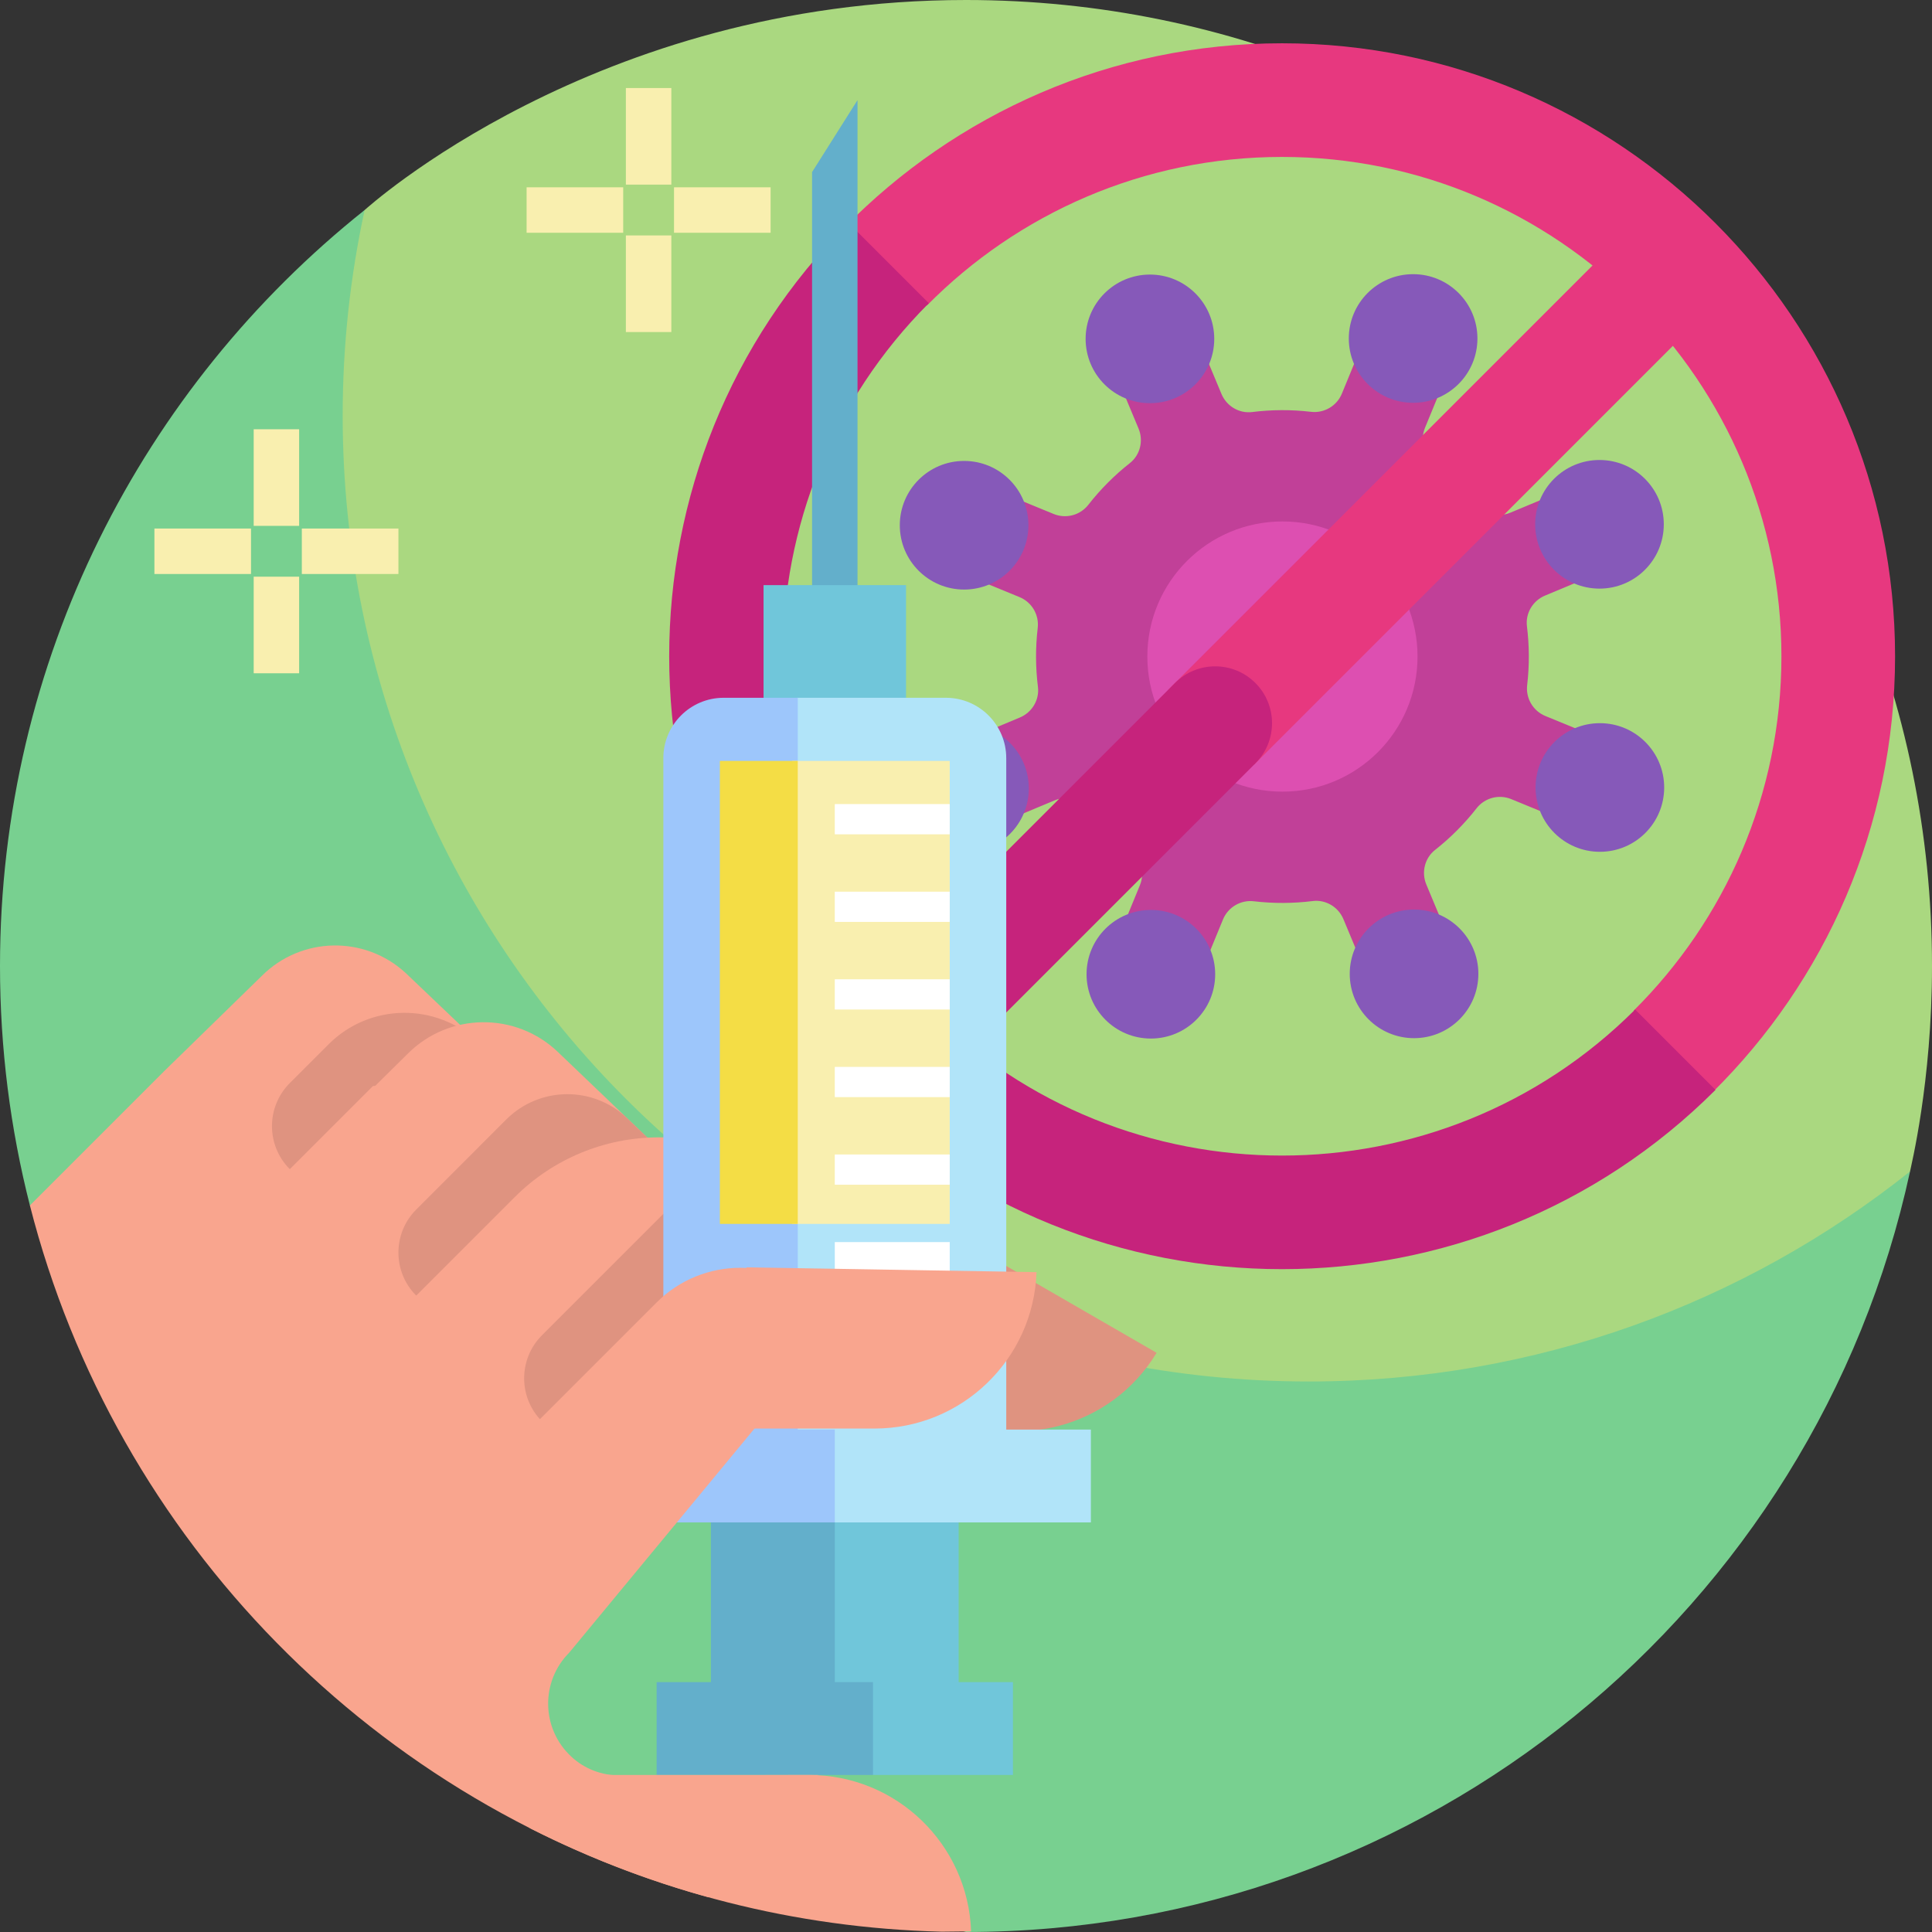<svg id="Layer_1" enable-background="new 0 0 510 510" height="512" viewBox="0 0 510 510" width="512" xmlns="http://www.w3.org/2000/svg"><rect x="0" y="0" width="510" height="510" fill="#333333" stroke="none"/><g><g><g><g><path d="m255 0c-98.131 0-158.58 55.352-158.747 55.445 0 0-2.513 3.137-2.983 5.222-3.818 16.948-7.385 39.663-7.385 56.238 0 140.833 118.763 254.972 259.596 254.972 54.231 0 114.568-25.992 154.949-57.243.903-.699 3.769-5.396 3.769-5.396.178-1.087 5.8-23.477 5.8-54.239.001-140.832-114.166-254.999-254.999-254.999z" fill="#aad880"/></g></g><g><path d="m345.459 364.679c-140.833 0-255-114.167-255-255 0-18.615 2.008-36.753 5.795-54.234-58.645 46.72-96.254 118.747-96.254 199.555 0 21.817 2.74 42.994 7.894 63.206l135.138 159.85 111.968 31.944c121.17 0 224.116-84.98 249.2-200.761-43.56 34.695-98.725 55.44-158.741 55.44z" fill="#78d090"/></g></g><g><g><g><path d="m417.986 218.779 9.014-21.941-19.055-7.829c-3.249-1.335-5.22-4.666-4.811-8.155.612-5.216.578-10.429-.059-15.532-.431-3.457 1.564-6.762 4.778-8.104l19.01-7.938-9.14-21.888-19.01 7.938c-3.214 1.342-6.968.437-9.123-2.299-3.182-4.041-6.864-7.729-11.004-10.962-2.769-2.162-3.752-5.906-2.417-9.155l7.829-19.055-21.941-9.014-7.829 19.055c-1.335 3.249-4.666 5.221-8.155 4.811-5.216-.612-10.429-.577-15.532.059-3.457.431-6.762-1.564-8.104-4.778l-7.938-19.01-21.888 9.14 7.938 19.01c1.342 3.214.437 6.968-2.299 9.123-4.041 3.182-7.73 6.865-10.962 11.005-2.162 2.768-5.906 3.751-9.155 2.417l-19.055-7.829-9.014 21.941 19.055 7.829c3.249 1.335 5.22 4.666 4.811 8.155-.612 5.216-.577 10.429.059 15.532.431 3.457-1.564 6.762-4.778 8.104l-19.01 7.938 9.14 21.888 19.01-7.938c3.214-1.342 6.968-.437 9.123 2.299 3.182 4.041 6.865 7.73 11.005 10.962 2.768 2.162 3.751 5.906 2.417 9.154l-7.829 19.055 21.941 9.014 7.829-19.055c1.335-3.249 4.666-5.22 8.155-4.811 5.216.612 10.429.577 15.532-.059 3.457-.431 6.762 1.564 8.104 4.778l7.938 19.01 21.888-9.14-7.938-19.01c-1.342-3.214-.437-6.968 2.299-9.123 4.041-3.182 7.73-6.864 10.962-11.004 2.162-2.768 5.906-3.751 9.155-2.417z" fill="#c14098"/></g></g><g><g><g><circle cx="338.532" cy="173.312" fill="#dd4fb1" r="35.662"/></g></g></g><g><g><g><circle cx="373.027" cy="89.351" fill="#8659b9" r="16.977"/></g></g></g><g><g><g><circle cx="303.801" cy="257.177" fill="#8659b9" r="16.977"/></g></g></g><g><g><g><circle cx="303.554" cy="89.454" fill="#8659b9" r="16.977"/></g></g></g><g><g><g><circle cx="373.274" cy="257.074" fill="#8659b9" r="16.977"/></g></g></g><g><g><g><circle cx="254.501" cy="138.651" fill="#8659b9" r="16.977"/></g></g></g><g><g><g><circle cx="422.327" cy="207.877" fill="#8659b9" r="16.977"/></g></g></g><g><g><g><circle cx="254.604" cy="208.124" fill="#8659b9" r="16.977"/></g></g></g><g><g><g><circle cx="422.225" cy="138.404" fill="#8659b9" r="16.977"/></g></g></g></g><g><g><path d="m470.252 173.264c0 36.517-14.927 69.61-38.995 93.509v21.639h20.738c29.768-29.363 48.257-70.131 48.257-115.148 0-89.237-72.601-161.838-161.838-161.838-45.233 0-86.174 18.669-115.568 48.689v20.482h21.887c23.912-24.171 57.076-39.171 93.681-39.171 72.696 0 131.838 59.142 131.838 131.838z" fill="#e7387f"/></g></g><g><g><path d="m338.414 335.026c-41.448 0-82.883-15.771-114.437-47.325-63.101-63.102-63.101-165.773 0-228.874l21.213 21.213c-51.403 51.403-51.403 135.044 0 186.448 51.403 51.403 135.044 51.404 186.447 0l21.213 21.213c-31.545 31.547-72.997 47.325-114.436 47.325z" fill="#c6237c"/></g></g><g><g><path d="m312.269 181.698c10.53 0 18.328 8.607 18.783 18.784.021.458.014.911-.005 1.362l121.804-121.804-21.213-21.213-123.339 123.34c1.3-.303 2.631-.469 3.97-.469z" fill="#e7387f"/></g></g><g><g><path d="m234.584 292.095c-3.839 0-7.678-1.465-10.606-4.394-5.858-5.857-5.858-15.355 0-21.213l86.199-86.199c5.857-5.857 15.355-5.857 21.213 0s5.858 15.355 0 21.213l-86.199 86.199c-2.929 2.929-6.768 4.394-10.607 4.394z" fill="#c6237c"/></g></g><g><g><g><path d="m69.107 257.61-25.664 25.047-8.273 67.303 91.145-74.79-19.266-18.357c-10.818-9.944-27.552-9.593-37.942.797z" fill="#f9a58e"/></g></g></g><g><g><path d="m126.314 275.171c-11.14-10.601-28.698-10.386-39.571.488-3.287 3.288-6.699 6.7-10.241 10.243-6.275 6.276-6.278 16.454-.003 22.729l21.947-21.947 37.906-1.962z" fill="#df9380"/></g></g><g><g><path d="m107.638 278.146-58.333 57.678 33.379 33.379 91.289-65.954-26.612-25.465c-11.126-10.727-28.794-10.566-39.723.362z" fill="#f9a58e"/></g></g><g><g><path d="m165.527 295.155c-8.963-8.563-23.123-8.402-31.888.364-7.298 7.299-15.2 15.201-23.756 23.76-6.275 6.276-6.28 16.456-.005 22.731l62.278-40.522z" fill="#df9380"/></g></g><g><g><g><path d="m199.801 318.844 18.611-18.612h-18.611z" fill="#f9a58e"/></g></g><g><g><path d="m184.256 300.232h-10.317c-14.268 0-27.952 5.668-38.041 15.757l-42.189 42.189 33.379 33.379 57.169-57.169v-34.156z" fill="#f9a58e"/></g></g></g><g><g><path d="m184.256 311.281c-12.02 12.02-25.682 25.683-41.184 41.189-6.275 6.276-6.28 16.455-.005 22.73l41.189-41.189z" fill="#df9380"/></g></g><g><g><path d="m247.877 372.422-51.312-28.505 42.494-25.073 66.254 38.257c-11.897 19.738-37.288 26.511-57.436 15.321z" fill="#df9380"/></g></g><g><g><g><g><path d="m226.365 177.728h-12v-132.301l12-19.001z" fill="#63afcb"/></g></g></g><g><g><path d="m201.557 154.458h37.616v37.616h-37.616z" fill="#70c6da" transform="matrix(-1 0 0 -1 440.731 346.533)"/></g></g><g><g><path d="m219.38 308.5h33.679v150.386h-33.679z" fill="#70c6da" transform="matrix(-1 0 0 -1 472.44 767.387)"/></g></g><g><g><path d="m187.671 308.5h32.694v150.386h-32.694z" fill="#63afcb" transform="matrix(-1 0 0 -1 408.036 767.387)"/></g></g><g><g><path d="m249.688 184.196h-39.383v214.073h55.319v-198.137c.001-8.801-7.134-15.936-15.936-15.936z" fill="#b1e4f9"/></g></g><g><g><path d="m210.591 398.269v-214.073h-19.549c-8.802 0-15.937 7.135-15.937 15.937v198.137z" fill="#9dc6fb"/></g></g><g><g><path d="m209.107 200.864h41.598v122.217h-41.598z" fill="#f9efaf" transform="matrix(-1 0 0 -1 459.811 523.945)"/></g></g><g><g><path d="m190.026 200.863h20.565v122.217h-20.565z" fill="#f4dd45"/></g></g><g><g><path d="m220.365 377.369h67.604v24.508h-67.604l-4.638-12.254z" fill="#b1e4f9"/></g></g><g><g><path d="m152.762 377.369h67.604v24.508h-67.604z" fill="#9dc6fb" transform="matrix(-1 0 0 -1 373.127 779.245)"/></g></g><g><g><path d="m230.451 444.04h36.942v24.508h-36.943l-11.07-19.758z" fill="#70c6da"/></g></g><g><g><path d="m173.337 444.04h57.113v24.508h-57.113z" fill="#63afcb" transform="matrix(-1 0 0 -1 403.788 912.588)"/></g></g><g><g><path d="m220.365 351.005h30.339v7.98h-30.339z" fill="#fff"/></g></g><g><g><path d="m220.365 327.88h30.339v7.98h-30.339z" fill="#fff"/></g></g><g><g><path d="m220.365 304.756h30.339v7.98h-30.339z" fill="#fff"/></g></g><g><g><path d="m220.365 281.631h30.339v7.98h-30.339z" fill="#fff"/></g></g><g><g><path d="m220.365 258.507h30.339v7.98h-30.339z" fill="#fff"/></g></g><g><g><path d="m220.365 235.382h30.339v7.98h-30.339z" fill="#fff"/></g></g><g><g><path d="m220.365 212.258h30.339v7.98h-30.339z" fill="#fff"/></g></g></g><g><g><path d="m201.705 374.029h41.735l-25.873-30.198c-12.219-12.219-32.031-12.219-44.25 0l-34.35 34.351-95.524-95.524-35.549 35.548c22.56 88.466 91.377 158.441 179.174 182.646l14.981-14.981-.049-.039c.601-.545 13.391-16.703 13.971-17.283l-52.357.122c-4.633.007-9.247-1.632-12.861-5.012-7.915-7.403-8.071-19.825-.47-27.427z" fill="#f9a58e"/></g></g><g><g><path d="m230.853 377.102-58.698.002 24.97-42.555 76.496 1.266c-.815 23.032-19.721 41.284-42.768 41.287z" fill="#f9a58e"/></g></g><g><g><path d="m256.351 509.837c-.815-23.032-19.721-41.284-42.768-41.287l-73.72-.002.024 14.052c32.794 16.619 69.665 26.359 108.713 27.321z" fill="#f9a58e"/></g></g><g><g><path d="m139.009 49.444h25.5v12h-25.5z" fill="#f9efaf"/></g></g><g><g><path d="m177.922 49.444h25.5v12h-25.5z" fill="#f9efaf"/></g></g><g><g><path d="m165.216 23.237h12v25.5h-12z" fill="#f9efaf"/></g></g><g><g><path d="m165.216 62.15h12v25.5h-12z" fill="#f9efaf"/></g></g><g><g><path d="m40.761 139.521h25.5v12h-25.5z" fill="#f9efaf"/></g></g><g><g><path d="m79.674 139.521h25.5v12h-25.5z" fill="#f9efaf"/></g></g><g><g><path d="m66.967 113.314h12v25.5h-12z" fill="#f9efaf"/></g></g><g><g><path d="m66.967 152.229h12v25.499h-12z" fill="#f9efaf"/></g></g></g></svg>